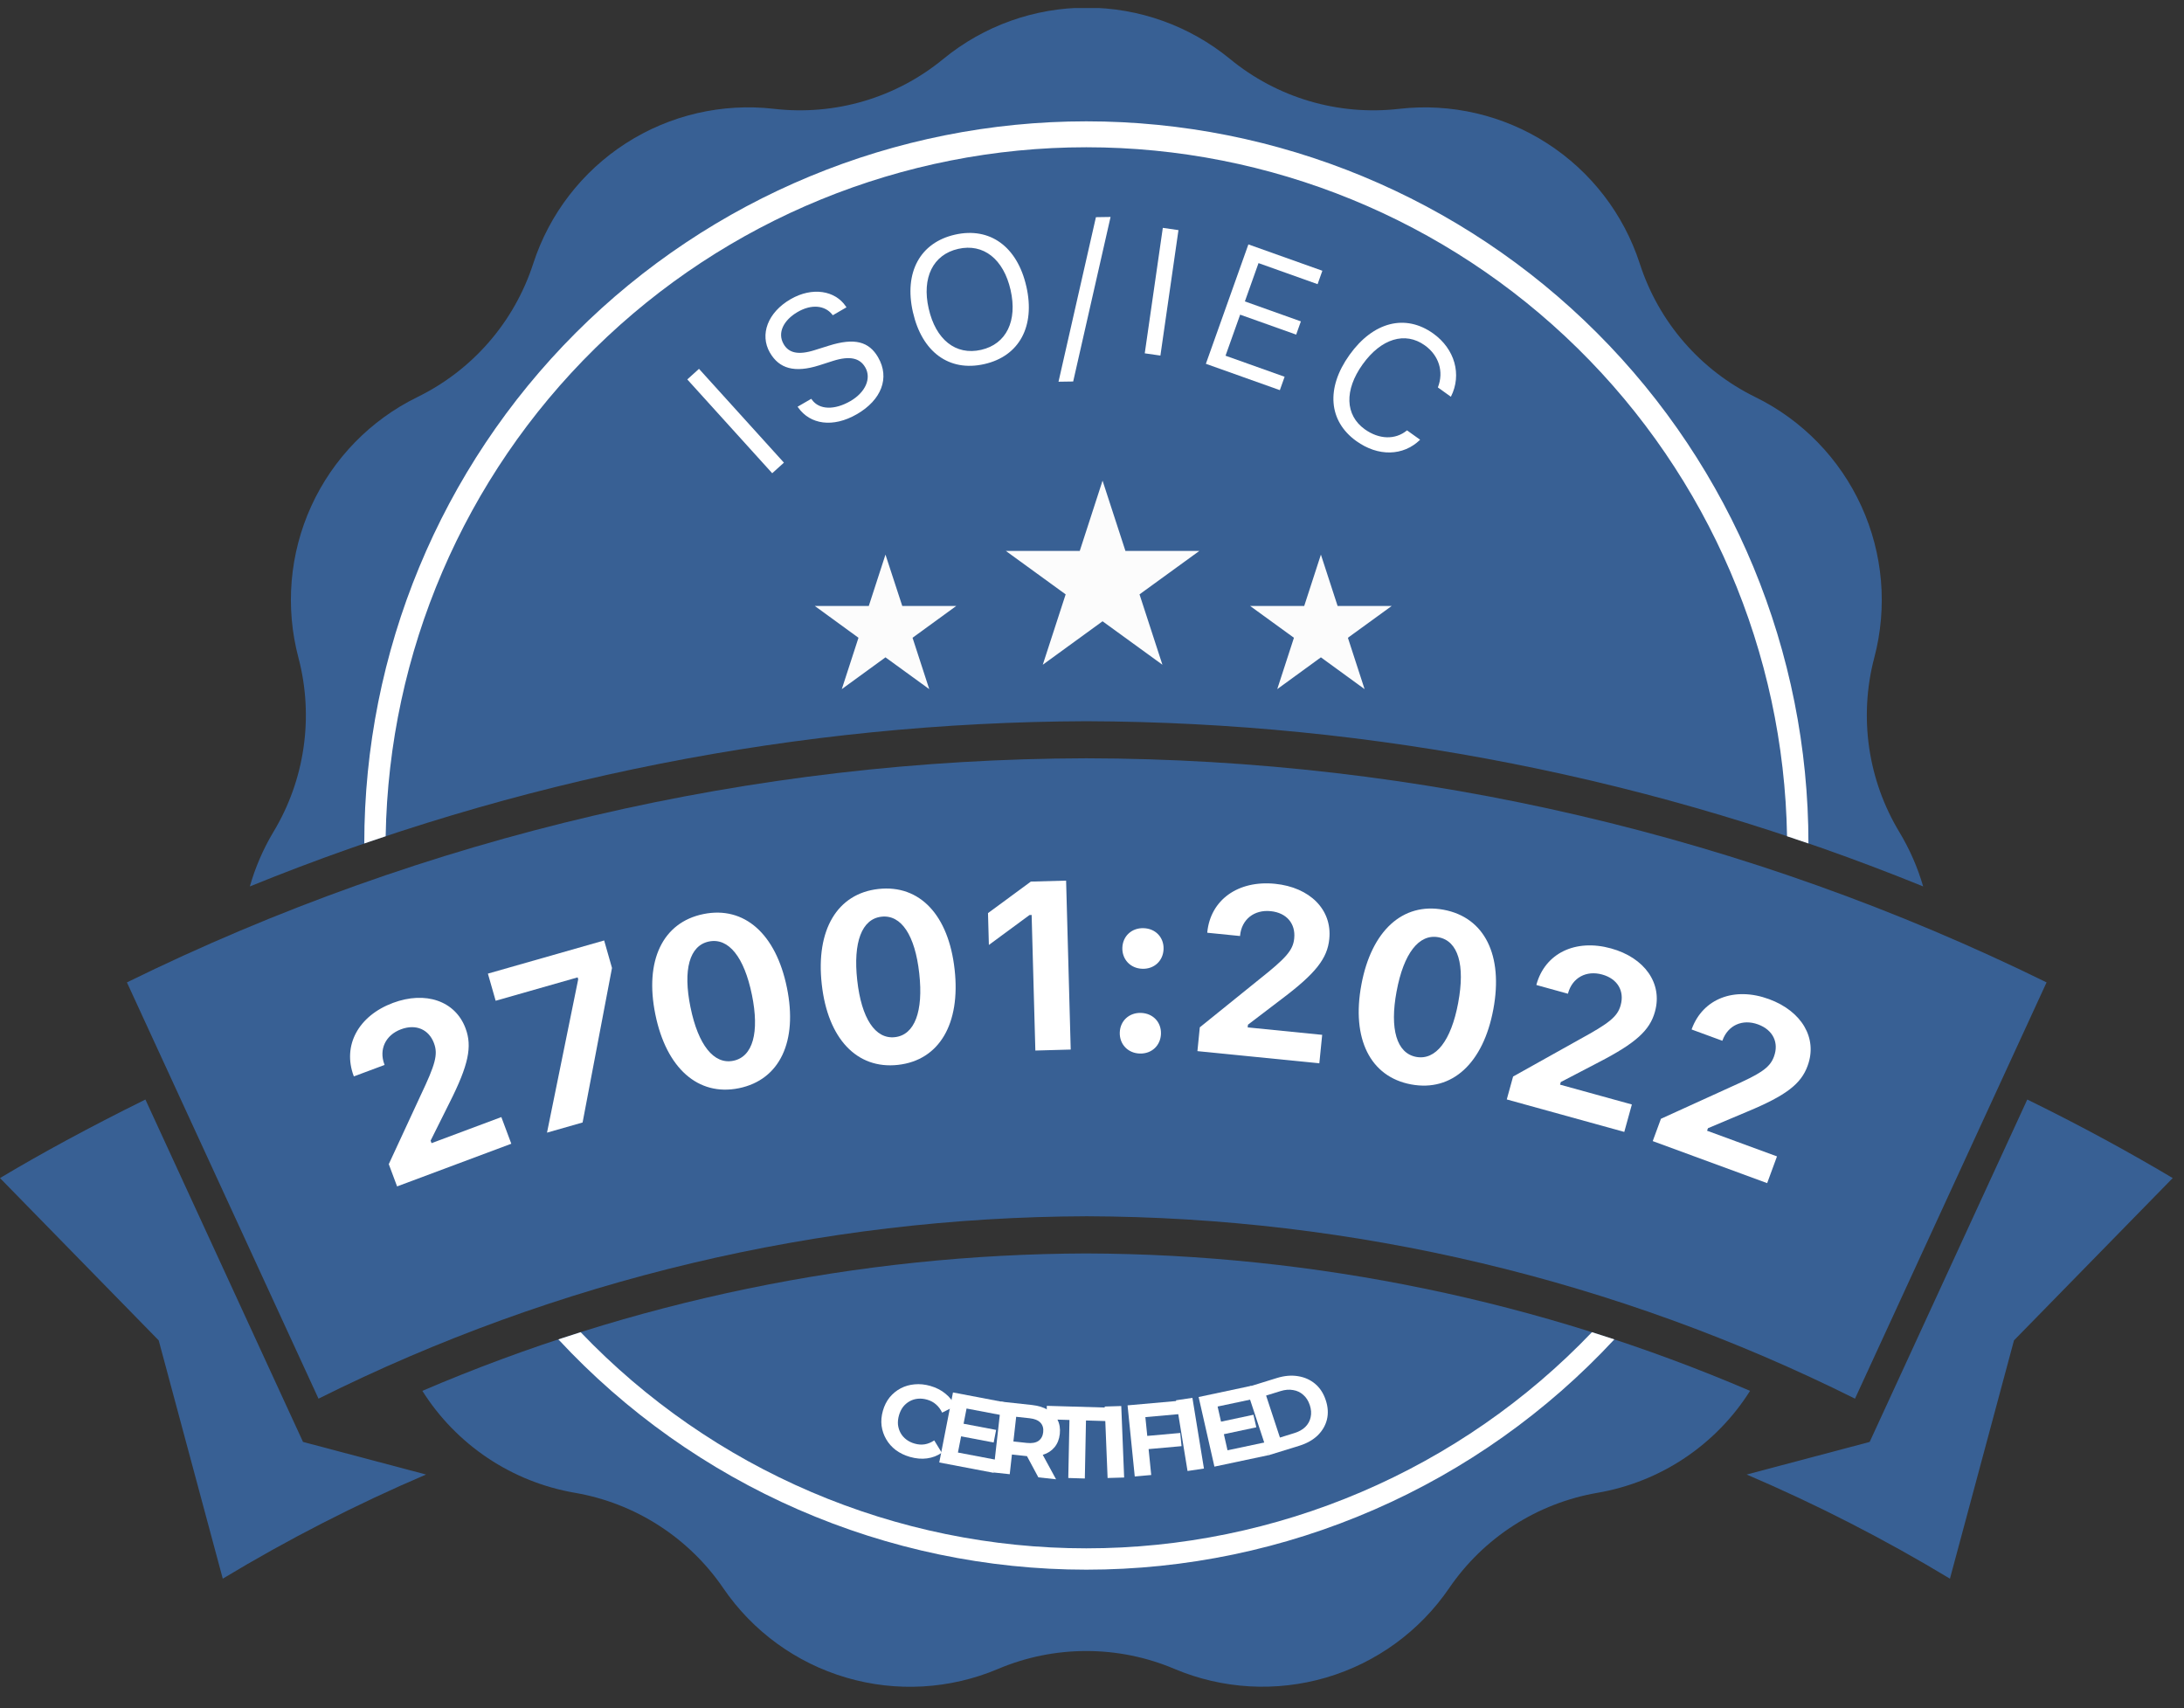 <svg width="78" height="61" viewBox="0 0 78 61" fill="none" xmlns="http://www.w3.org/2000/svg">
<rect x="0" y="0" width="78" height="61" fill="#333333" stroke="none"/>
<g clip-path="url(#clip0_11185_85001)">
<path d="M38.798 25.756C49.046 25.792 59.191 27.795 68.684 31.656C68.487 30.977 68.203 30.327 67.838 29.721C67.278 28.796 66.91 27.766 66.755 26.695C66.601 25.624 66.663 24.533 66.939 23.486C67.415 21.683 67.252 19.771 66.477 18.075C65.703 16.378 64.365 15.002 62.691 14.181C61.719 13.705 60.853 13.038 60.144 12.22C59.435 11.402 58.898 10.449 58.565 9.419C57.991 7.647 56.822 6.127 55.255 5.119C53.689 4.111 51.821 3.675 49.97 3.887C48.894 4.011 47.804 3.917 46.765 3.611C45.726 3.304 44.76 2.791 43.924 2.102C42.481 0.92 40.674 0.274 38.809 0.274C36.944 0.274 35.137 0.92 33.694 2.102C32.858 2.791 31.892 3.304 30.853 3.611C29.814 3.917 28.724 4.011 27.648 3.887C25.795 3.673 23.925 4.107 22.356 5.115C20.787 6.124 19.616 7.645 19.042 9.419C18.707 10.45 18.169 11.403 17.458 12.221C16.747 13.039 15.879 13.705 14.905 14.181C13.23 15.001 11.892 16.377 11.117 18.074C10.343 19.77 10.18 21.683 10.658 23.486C10.934 24.533 10.996 25.624 10.841 26.695C10.687 27.766 10.319 28.796 9.758 29.721C9.397 30.327 9.117 30.978 8.923 31.656C18.413 27.797 28.554 25.794 38.798 25.756Z" fill="#386094"/>
<path d="M38.798 44.763C30.644 44.789 22.579 46.458 15.084 49.67C15.686 50.626 16.483 51.443 17.422 52.071C18.361 52.698 19.421 53.12 20.534 53.311C21.6 53.495 22.619 53.891 23.528 54.476C24.438 55.061 25.221 55.823 25.831 56.716C26.882 58.257 28.434 59.386 30.224 59.911C32.013 60.437 33.929 60.327 35.647 59.6C36.643 59.178 37.714 58.961 38.797 58.961C39.879 58.961 40.95 59.178 41.946 59.6C43.663 60.325 45.577 60.433 47.365 59.908C49.153 59.382 50.703 58.255 51.755 56.716C52.364 55.823 53.148 55.061 54.057 54.476C54.967 53.891 55.986 53.495 57.052 53.311C58.165 53.12 59.225 52.698 60.164 52.071C61.103 51.443 61.9 50.626 62.502 49.67C55.011 46.459 46.949 44.79 38.798 44.763Z" fill="#386094"/>
<path d="M38.798 27.08C26.916 27.106 15.197 29.843 4.533 35.083L11.375 49.949C19.898 45.695 29.287 43.466 38.813 43.435C48.338 43.466 57.727 45.695 66.25 49.949L73.092 35.083C62.419 29.84 50.69 27.103 38.798 27.08Z" fill="#386094"/>
<path d="M14.182 42.369L13.885 41.574L15.034 39.094C15.541 38.025 15.65 37.659 15.502 37.263L15.498 37.251C15.318 36.77 14.863 36.556 14.322 36.758C13.77 36.964 13.527 37.474 13.728 38.011L13.735 38.031L12.642 38.439L12.632 38.425C12.226 37.34 12.795 36.279 14.033 35.816C15.196 35.381 16.26 35.743 16.625 36.719L16.629 36.73C16.869 37.373 16.735 38.03 16.061 39.367L15.379 40.734L15.413 40.824L17.905 39.893L18.261 40.845L14.182 42.369Z" fill="white"/>
<path d="M19.536 40.449L20.65 34.973L20.63 34.904L17.702 35.739L17.425 34.77L21.577 33.586L21.857 34.568L20.807 40.086L19.536 40.449Z" fill="white"/>
<path d="M26.39 38.862C24.931 39.159 23.797 38.144 23.407 36.234L23.405 36.226C23.015 34.311 23.662 32.941 25.121 32.643C26.584 32.345 27.712 33.353 28.103 35.267L28.105 35.275C28.495 37.185 27.854 38.563 26.39 38.862ZM26.19 37.882C26.891 37.739 27.127 36.867 26.855 35.53L26.853 35.522C26.579 34.182 26.022 33.48 25.321 33.623C24.624 33.765 24.386 34.629 24.66 35.97L24.662 35.978C24.934 37.314 25.493 38.024 26.19 37.882Z" fill="white"/>
<path d="M32.07 38.029C30.596 38.193 29.563 37.083 29.349 35.154L29.348 35.145C29.133 33.212 29.898 31.911 31.372 31.747C32.851 31.583 33.879 32.684 34.093 34.618L34.094 34.626C34.309 36.556 33.549 37.865 32.07 38.029ZM31.96 37.039C32.668 36.961 32.981 36.117 32.831 34.767L32.83 34.758C32.68 33.404 32.19 32.658 31.482 32.737C30.778 32.815 30.465 33.651 30.615 35.005L30.616 35.013C30.766 36.363 31.256 37.117 31.96 37.039Z" fill="white"/>
<path d="M36.977 37.517L36.844 32.675L36.769 32.677L35.317 33.746L35.286 32.609L36.816 31.483L38.075 31.449L38.24 37.482L36.977 37.517Z" fill="white"/>
<path d="M40.798 34.597C40.371 34.584 40.072 34.261 40.084 33.847C40.097 33.433 40.416 33.133 40.843 33.147C41.273 33.16 41.569 33.479 41.556 33.892C41.543 34.306 41.229 34.611 40.798 34.597ZM40.705 37.624C40.279 37.611 39.979 37.288 39.992 36.874C40.004 36.46 40.323 36.16 40.749 36.173C41.18 36.187 41.476 36.505 41.463 36.919C41.45 37.333 41.136 37.638 40.705 37.624Z" fill="white"/>
<path d="M42.765 37.538L42.85 36.688L44.987 34.963C45.918 34.224 46.179 33.941 46.221 33.519L46.222 33.507C46.274 32.992 45.958 32.597 45.381 32.539C44.791 32.48 44.346 32.833 44.289 33.406L44.287 33.427L43.12 33.31L43.117 33.293C43.233 32.135 44.216 31.43 45.538 31.562C46.78 31.687 47.579 32.485 47.475 33.526L47.474 33.539C47.405 34.225 46.993 34.758 45.791 35.664L44.57 36.594L44.56 36.691L47.221 36.956L47.119 37.973L42.765 37.538Z" fill="white"/>
<path d="M50.395 38.726C48.931 38.453 48.263 37.086 48.62 35.17L48.621 35.162C48.979 33.242 50.094 32.216 51.558 32.489C53.026 32.762 53.691 34.12 53.334 36.041L53.332 36.049C52.975 37.965 51.863 39 50.395 38.726ZM50.578 37.744C51.281 37.875 51.828 37.155 52.078 35.815L52.079 35.807C52.33 34.462 52.078 33.602 51.374 33.471C50.675 33.341 50.13 34.052 49.88 35.397L49.878 35.405C49.628 36.745 49.879 37.613 50.578 37.744Z" fill="white"/>
<path d="M53.813 39.263L54.039 38.445L56.425 37.112C57.463 36.544 57.766 36.311 57.879 35.904L57.882 35.892C58.019 35.396 57.776 34.956 57.22 34.802C56.651 34.645 56.156 34.916 56.003 35.468L55.998 35.488L54.873 35.177L54.873 35.16C55.182 34.043 56.264 33.518 57.538 33.87C58.736 34.201 59.385 35.118 59.107 36.122L59.104 36.134C58.921 36.795 58.427 37.249 57.096 37.936L55.742 38.642L55.716 38.735L58.281 39.443L58.01 40.423L53.813 39.263Z" fill="white"/>
<path d="M59.026 40.751L59.319 39.954L61.806 38.822C62.887 38.341 63.208 38.133 63.354 37.737L63.358 37.725C63.535 37.242 63.33 36.783 62.788 36.584C62.234 36.381 61.718 36.611 61.52 37.148L61.513 37.168L60.418 36.766L60.419 36.749C60.819 35.661 61.941 35.226 63.182 35.682C64.348 36.11 64.919 37.077 64.56 38.055L64.556 38.067C64.32 38.711 63.79 39.122 62.407 39.697L61 40.29L60.966 40.38L63.464 41.297L63.113 42.252L59.026 40.751Z" fill="white"/>
<path d="M5.193 39.266C3.18 40.261 1.428 41.215 0 42.071L5.668 47.868L7.956 56.377C10.287 54.971 12.713 53.728 15.216 52.658L10.822 51.494L5.193 39.266Z" fill="#386094"/>
<path d="M72.403 39.266C74.416 40.251 76.158 41.215 77.597 42.071L71.928 47.868L69.641 56.377C67.309 54.971 64.884 53.728 62.381 52.658L66.774 51.494L72.403 39.266Z" fill="#386094"/>
<path d="M56.855 47.575C54.523 50.015 51.72 51.957 48.616 53.283C45.512 54.61 42.172 55.294 38.797 55.294C35.421 55.294 32.081 54.61 28.977 53.283C25.873 51.957 23.07 50.015 20.738 47.575L19.942 47.832C22.35 50.426 25.268 52.495 28.512 53.91C31.757 55.325 35.259 56.056 38.798 56.056C42.338 56.056 45.84 55.325 49.084 53.91C52.329 52.495 55.246 50.426 57.655 47.832L56.855 47.575Z" fill="white"/>
<path d="M13.774 29.864C13.885 23.301 16.57 17.043 21.251 12.441C25.932 7.838 32.234 5.259 38.798 5.259C45.363 5.259 51.665 7.838 56.346 12.441C61.027 17.043 63.712 23.301 63.823 29.864L64.587 30.121C64.587 23.282 61.87 16.722 57.033 11.886C52.197 7.05 45.638 4.333 38.798 4.333C31.959 4.333 25.4 7.05 20.563 11.886C15.727 16.722 13.01 23.282 13.01 30.121C13.26 30.036 13.517 29.95 13.774 29.864Z" fill="white"/>
<path d="M27.579 16.9L24.546 13.55L24.964 13.172L27.997 16.522L27.579 16.9Z" fill="white"/>
<path d="M30.605 14.79C29.747 15.287 28.932 15.158 28.506 14.553L28.485 14.525L28.974 14.242L28.994 14.27C29.256 14.64 29.806 14.651 30.371 14.324C30.903 14.016 31.132 13.517 30.901 13.117L30.899 13.115C30.71 12.789 30.356 12.697 29.749 12.889L29.26 13.046C28.375 13.327 27.826 13.163 27.498 12.595L27.496 12.593C27.123 11.943 27.424 11.155 28.233 10.686C29.015 10.233 29.828 10.378 30.206 10.938L30.231 10.975L29.743 11.258L29.717 11.226C29.463 10.912 28.989 10.846 28.48 11.145C27.994 11.43 27.75 11.88 27.988 12.29L27.989 12.292C28.17 12.604 28.507 12.692 29.107 12.5L29.598 12.346C30.52 12.055 31.033 12.196 31.361 12.76L31.362 12.763C31.787 13.496 31.479 14.284 30.605 14.79Z" fill="white"/>
<path d="M35.156 13.002C33.889 13.29 32.926 12.563 32.606 11.153L32.604 11.147C32.282 9.73 32.857 8.664 34.105 8.38C35.359 8.095 36.333 8.813 36.654 10.226L36.656 10.232C36.976 11.639 36.416 12.716 35.156 13.002ZM35.04 12.494C35.946 12.288 36.341 11.452 36.093 10.36L36.092 10.354C35.841 9.253 35.123 8.682 34.22 8.888C33.321 9.092 32.917 9.918 33.167 11.019L33.169 11.025C33.417 12.117 34.123 12.703 35.04 12.494Z" fill="white"/>
<path d="M39.663 7.748L38.328 13.624L37.804 13.632L39.14 7.756L39.663 7.748Z" fill="white"/>
<path d="M40.884 12.618L41.529 8.137L42.088 8.218L41.443 12.698L40.884 12.618Z" fill="white"/>
<path d="M43.067 12.992L44.585 8.728L47.227 9.669L47.057 10.148L44.947 9.396L44.46 10.764L46.46 11.477L46.292 11.95L44.291 11.237L43.769 12.703L45.879 13.455L45.709 13.933L43.067 12.992Z" fill="white"/>
<path d="M48.441 15.752C47.445 15.039 47.35 13.857 48.194 12.678L48.198 12.672C49.044 11.491 50.192 11.198 51.188 11.911C51.96 12.464 52.215 13.381 51.82 14.163L51.814 14.166L51.354 13.837L51.355 13.83C51.57 13.273 51.391 12.695 50.886 12.333C50.182 11.829 49.325 12.092 48.668 13.009L48.664 13.014C48.008 13.931 48.037 14.825 48.743 15.331C49.254 15.696 49.83 15.713 50.246 15.373L50.255 15.372L50.718 15.703L50.714 15.708C50.112 16.291 49.221 16.311 48.441 15.752Z" fill="white"/>
<path d="M39.377 17.165L40.194 19.674H42.835L40.697 21.226L41.515 23.739L39.377 22.187L37.242 23.739L38.059 21.226L35.922 19.674H38.563L39.377 17.165Z" fill="#FCFCFC"/>
<path d="M31.624 19.806L32.224 21.641H34.151L32.591 22.776L33.187 24.61L31.624 23.475L30.064 24.61L30.66 22.776L29.101 21.641H31.028L31.624 19.806Z" fill="#FCFCFC"/>
<path d="M47.175 19.806L46.579 21.641H44.648L46.212 22.776L45.616 24.61L47.175 23.475L48.735 24.61L48.139 22.776L49.703 21.641H47.772L47.175 19.806Z" fill="#FCFCFC"/>
<path d="M32.498 52.029C32.309 51.975 32.142 51.894 31.995 51.787C31.852 51.678 31.737 51.549 31.651 51.4C31.564 51.252 31.509 51.091 31.485 50.917C31.464 50.745 31.479 50.566 31.532 50.381C31.584 50.197 31.665 50.037 31.774 49.901C31.886 49.767 32.017 49.659 32.169 49.579C32.322 49.499 32.489 49.452 32.667 49.437C32.846 49.42 33.031 49.439 33.223 49.493C33.435 49.554 33.616 49.646 33.765 49.77C33.917 49.891 34.032 50.04 34.108 50.216L33.648 50.448C33.591 50.328 33.518 50.231 33.428 50.154C33.34 50.076 33.235 50.02 33.113 49.985C32.999 49.952 32.889 49.941 32.782 49.951C32.676 49.961 32.578 49.991 32.488 50.041C32.398 50.091 32.319 50.158 32.252 50.243C32.188 50.328 32.139 50.429 32.106 50.545C32.073 50.662 32.061 50.774 32.071 50.88C32.084 50.987 32.115 51.086 32.165 51.176C32.215 51.266 32.283 51.343 32.368 51.408C32.453 51.473 32.553 51.522 32.667 51.554C32.789 51.589 32.907 51.598 33.023 51.58C33.14 51.561 33.254 51.514 33.366 51.44L33.635 51.88C33.478 51.989 33.302 52.056 33.108 52.082C32.916 52.108 32.713 52.09 32.498 52.029Z" fill="white"/>
<path d="M34.37 50.836L35.576 51.065L35.488 51.515L34.282 51.286L34.37 50.836ZM34.212 51.873L35.575 52.132L35.484 52.597L33.545 52.228L34.035 49.727L35.927 50.087L35.836 50.551L34.52 50.301L34.212 51.873Z" fill="white"/>
<path d="M35.476 52.584L35.76 50.056L36.855 50.175C37.081 50.2 37.272 50.259 37.427 50.351C37.583 50.441 37.697 50.559 37.771 50.706C37.845 50.853 37.871 51.022 37.85 51.212C37.829 51.4 37.766 51.557 37.661 51.685C37.557 51.81 37.419 51.9 37.247 51.954C37.075 52.009 36.876 52.023 36.65 51.999L35.88 51.915L36.169 51.687L36.062 52.647L35.476 52.584ZM37.084 52.759L36.555 51.773L37.179 51.841L37.716 52.828L37.084 52.759ZM36.162 51.752L35.933 51.449L36.67 51.529C36.85 51.549 36.989 51.525 37.087 51.458C37.185 51.388 37.242 51.285 37.257 51.148C37.273 51.008 37.241 50.895 37.16 50.808C37.08 50.721 36.949 50.668 36.769 50.648L36.032 50.568L36.323 50.319L36.162 51.752Z" fill="white"/>
<path d="M38.153 52.782L38.195 50.71L37.378 50.686L37.387 50.205L39.612 50.27L39.602 50.752L38.785 50.728L38.744 52.8L38.153 52.782Z" fill="white"/>
<path d="M39.557 52.782L39.454 50.23L40.045 50.212L40.148 52.765L39.557 52.782Z" fill="white"/>
<path d="M40.931 51.283L42.151 51.174L42.198 51.645L40.978 51.754L40.931 51.283ZM41.115 52.675L40.527 52.728L40.27 50.188L42.191 50.017L42.239 50.489L40.906 50.608L41.115 52.675Z" fill="white"/>
<path d="M42.412 52.532L42 50.007L42.586 49.92L42.998 52.445L42.412 52.532Z" fill="white"/>
<path d="M43.566 50.779L44.766 50.524L44.868 50.972L43.667 51.227L43.566 50.779ZM43.84 51.793L45.198 51.505L45.303 51.967L43.372 52.376L42.808 49.89L44.692 49.49L44.797 49.952L43.486 50.23L43.84 51.793Z" fill="white"/>
<path d="M45.301 51.971L44.503 49.552L45.608 49.21C45.873 49.129 46.122 49.107 46.357 49.146C46.592 49.183 46.795 49.274 46.968 49.418C47.141 49.563 47.268 49.758 47.349 50.005C47.43 50.249 47.443 50.48 47.39 50.697C47.336 50.912 47.224 51.101 47.056 51.265C46.887 51.426 46.67 51.548 46.406 51.63L45.301 51.971ZM45.712 51.338L46.227 51.178C46.389 51.128 46.52 51.055 46.618 50.959C46.718 50.859 46.782 50.743 46.809 50.61C46.839 50.476 46.829 50.333 46.779 50.181C46.728 50.027 46.651 49.905 46.547 49.815C46.445 49.722 46.324 49.664 46.184 49.642C46.045 49.616 45.895 49.628 45.732 49.679L45.218 49.838L45.712 51.338Z" fill="white"/>
</g>
<defs>
<clipPath id="clip0_11185_85001">
<rect width="77.597" height="60" fill="white" transform="translate(0 0.286)"/>
</clipPath>
</defs>
</svg>
